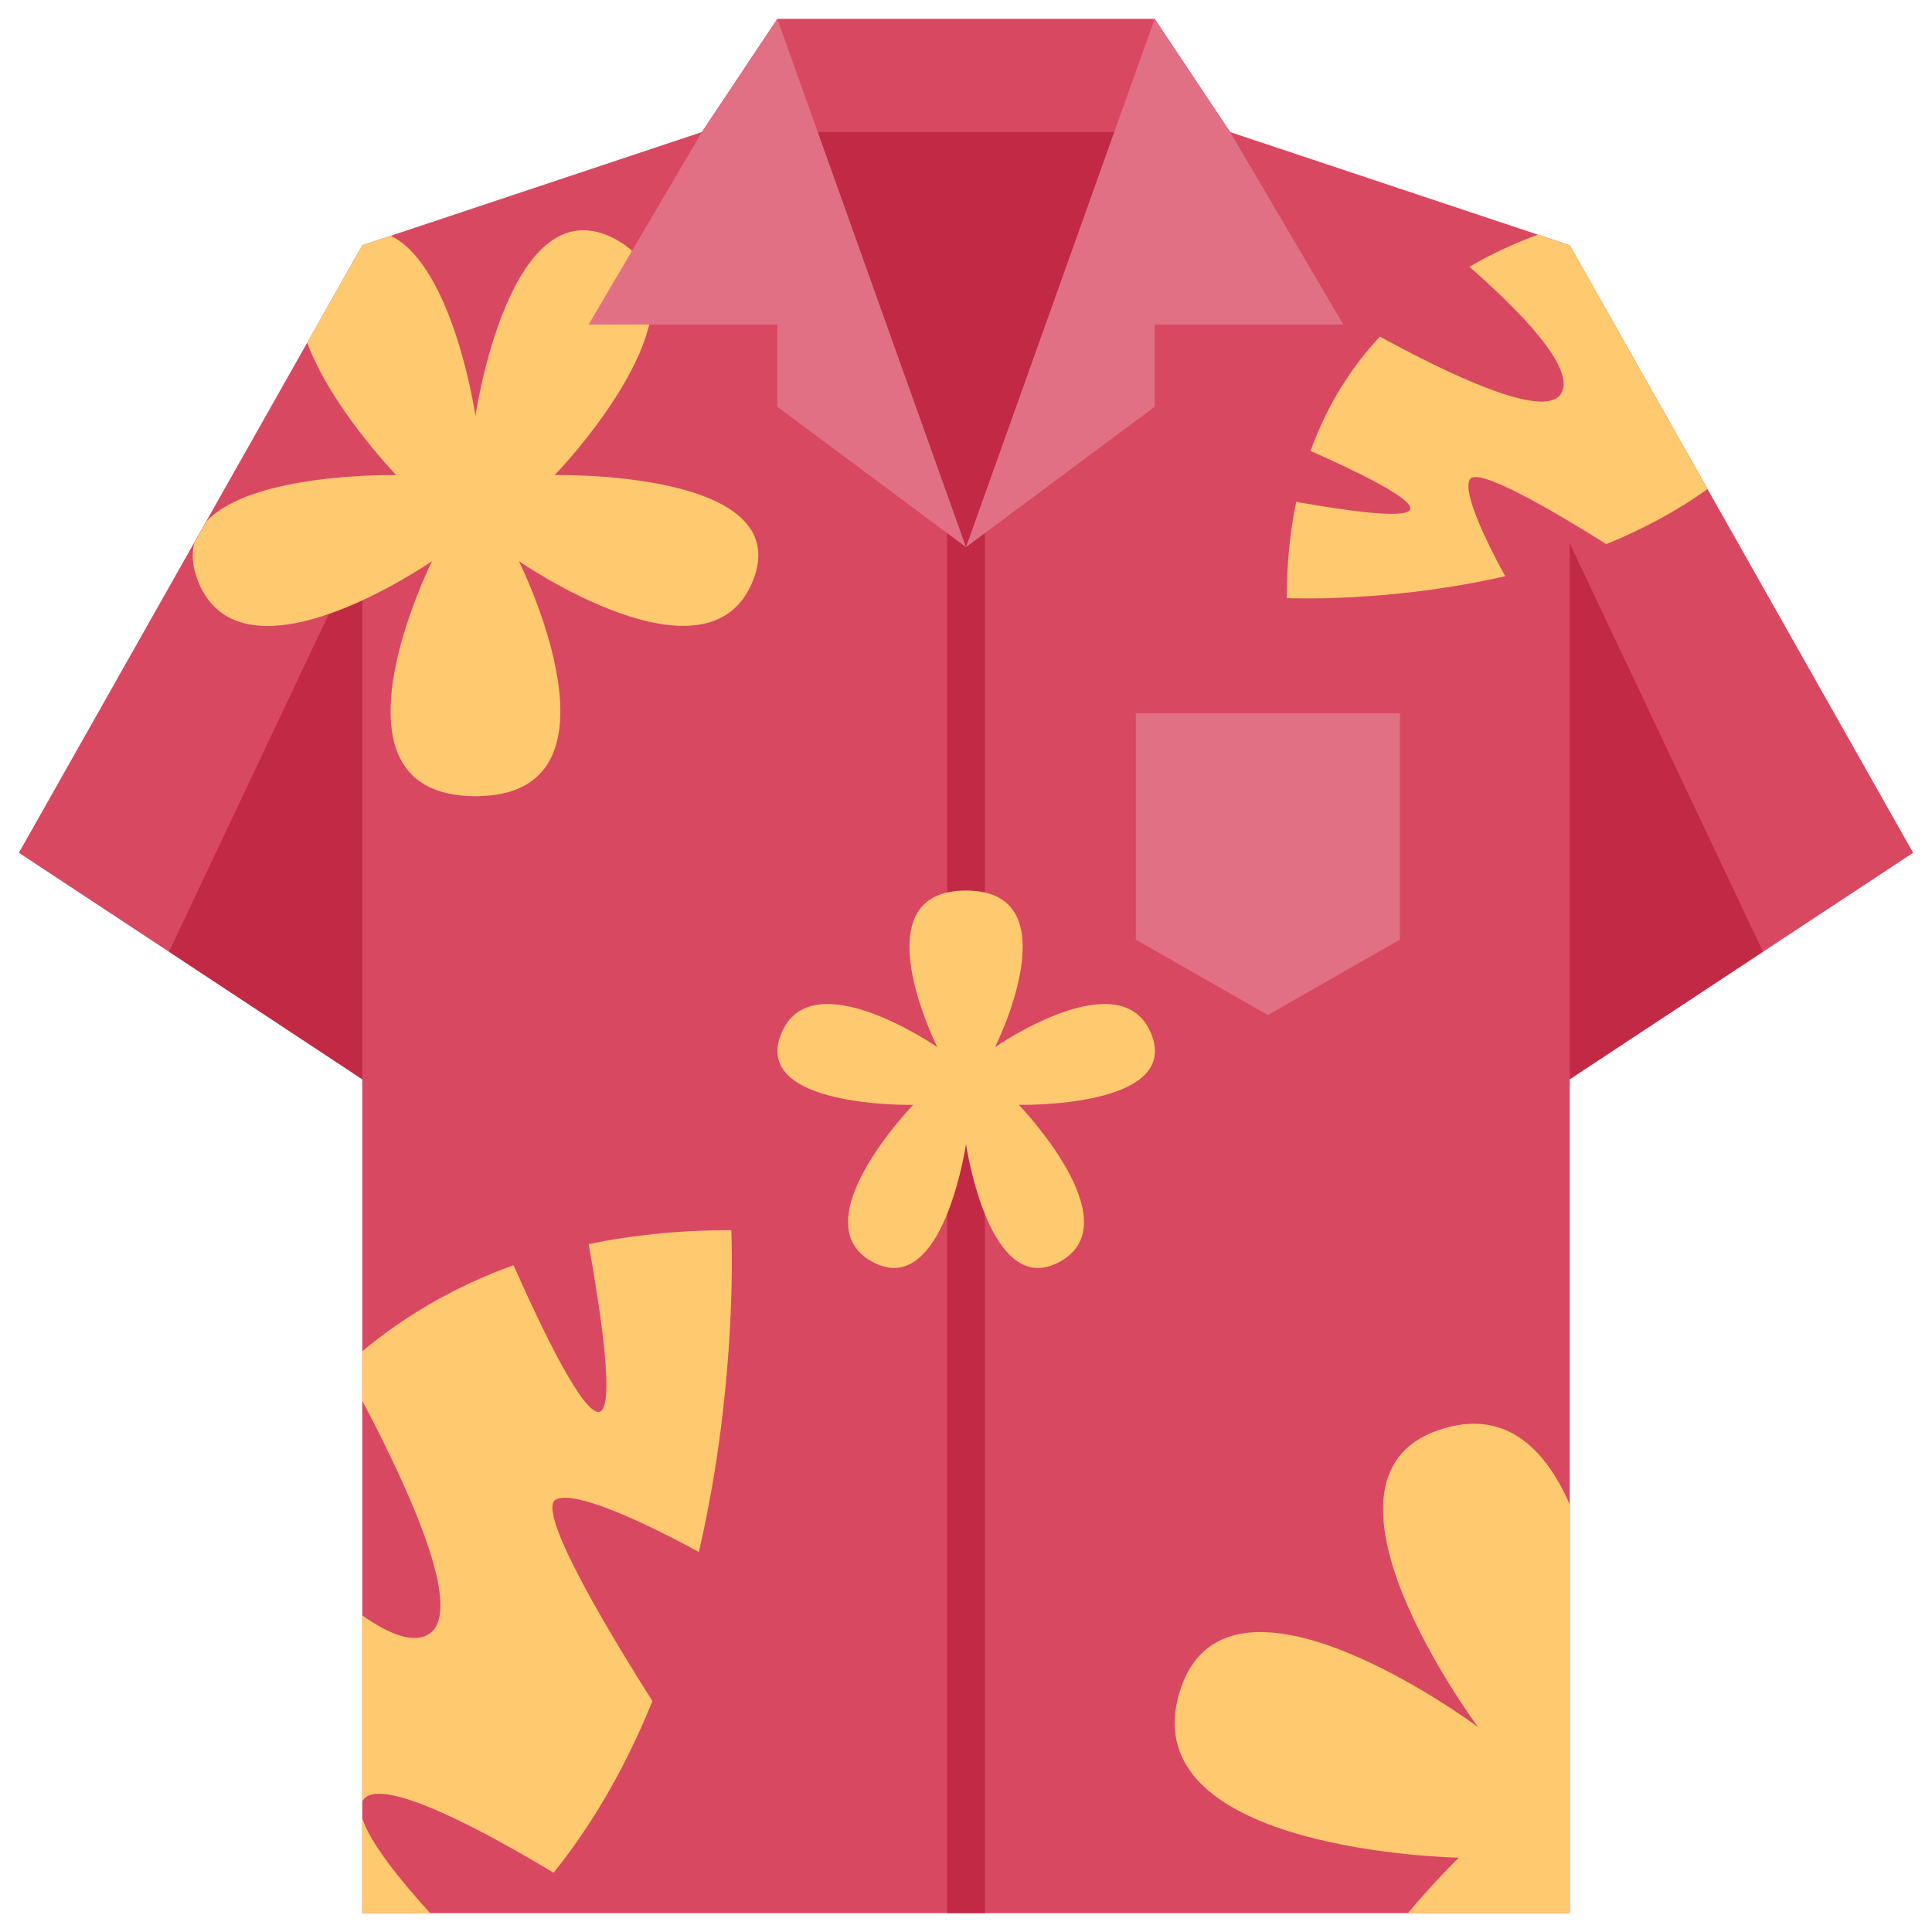 <?xml version="1.0" encoding="UTF-8"?>
<svg xmlns="http://www.w3.org/2000/svg" id="Layer_1" height="512" viewBox="0 0 512 512" width="512">
  <g id="XMLID_1_">
    <g id="XMLID_3866_">
      <path id="XMLID_1685_" d="m507 226-91 60v221h-320v-221l-91-60 91-161 90-30 20-30h100l20 30 90 30z" fill="#d84861"></path>
      <g id="XMLID_1680_">
        <path id="XMLID_2534_" d="m251 75h10v432h-10z" fill="#c22945"></path>
      </g>
      <path id="XMLID_2781_" d="m326 35h-140l70 110z" fill="#c22945"></path>
      <path id="XMLID_2520_" d="m96 286v-142l-51.2 108.2z" fill="#c22945"></path>
      <path id="XMLID_1683_" d="m416 286v-142l51.2 108.2z" fill="#c22945"></path>
      <path id="XMLID_1678_" d="m301 249 35 20 35-20v-60h-70z" fill="#e17084"></path>
      <g fill="#ffc96f">
        <g id="XMLID_1675_">
          <path id="XMLID_1677_" d="m96 371.2c13.2 25 26.6 55.2 18 61.6-4 3-10.6.5-18-4.7v49.3c.1-.2.3-.5.5-.7 5.4-6 33.6 9.6 50.2 19.6 11.1-13.8 19.7-29.4 26.2-45.5-12.5-19.7-30.8-50.5-25.6-53.4 4.9-2.7 24 6.3 37.9 13.9 10.6-45.7 8.6-85.3 8.6-85.3-13.7 0-26.3 1.3-37.8 3.7 3.3 18.5 6.9 42.8 3 44.4-4.1 1.6-15.3-21.6-22.9-38.8-15.6 5.6-28.8 13.4-40.1 22.8z"></path>
          <path id="XMLID_1676_" d="m96 481.8v25.2h18c-8.2-9-16.1-18.9-18-25.2z"></path>
        </g>
        <path id="XMLID_1674_" d="m425.7 144.2c9.3-3.8 18.5-8.6 26.8-14.6l-36.5-64.6-8.5-2.8c-6.2 2.3-12.3 5.1-18.1 8.5 12.5 10.9 29 27.3 24.1 33.9-4.8 6.5-30.1-5.7-47.8-15.4-7.7 8.2-14 18.2-18.4 30.3 11.7 5.2 27.5 12.7 26.4 15.5-1.1 2.7-17.6.2-30.2-2-1.6 7.8-2.5 16.2-2.5 25.5 0 0 26.9 1.3 57.9-5.8-5.2-9.4-11.3-22.3-9.4-25.6 1.9-3.7 22.8 8.7 36.2 17.1z"></path>
        <path id="XMLID_1672_" d="m270 292.8s29.9 30.9 11 41.5-25-31.1-25-31.1-6.1 41.7-25 31.1 11-41.5 11-41.5-42.9.9-35-18.8 41.4 3.5 41.4 3.5-20.9-41.5 7.6-41.5 7.7 41.5 7.7 41.5 33.4-23.2 41.4-3.5c7.9 19.7-35.1 18.8-35.1 18.8z"></path>
        <path id="XMLID_2535_" d="m373.1 507h42.9v-108.3c-6.3-14.4-16.5-24.9-32.9-20.3-41.8 11.7 8.6 79.3 8.6 79.3s-67.5-50.4-79.3-8.6c-11.7 41.8 74.2 43.2 74.2 43.2s-6.2 6-13.5 14.7z"></path>
        <path id="XMLID_2536_" d="m114.5 148.7s-31.2 62.3 11.5 62.3 11.5-62.3 11.5-62.3 50.1 34.8 62 5.3-52.5-28.1-52.5-28.1 44.9-46.3 16.5-62.3c-28.4-15.9-37.5 46.6-37.5 46.6s-5.8-39.5-22.4-47.7l-7.6 2.5-14.6 25.8c6.4 17.3 23.6 35.1 23.6 35.1s-38.2-.8-50.3 12.3l-3.2 5.7c-.8 2.9-.5 6.3 1 10.2 11.9 29.4 62-5.4 62-5.4z"></path>
      </g>
      <path id="XMLID_1682_" d="m206 5-20 30-30 51h50v21.8l50 37.2z" fill="#e17084"></path>
      <path id="XMLID_1681_" d="m306 5 20 30 30 51h-50v21.8l-50 37.2z" fill="#e17084"></path>
    </g>
  </g>
</svg>
